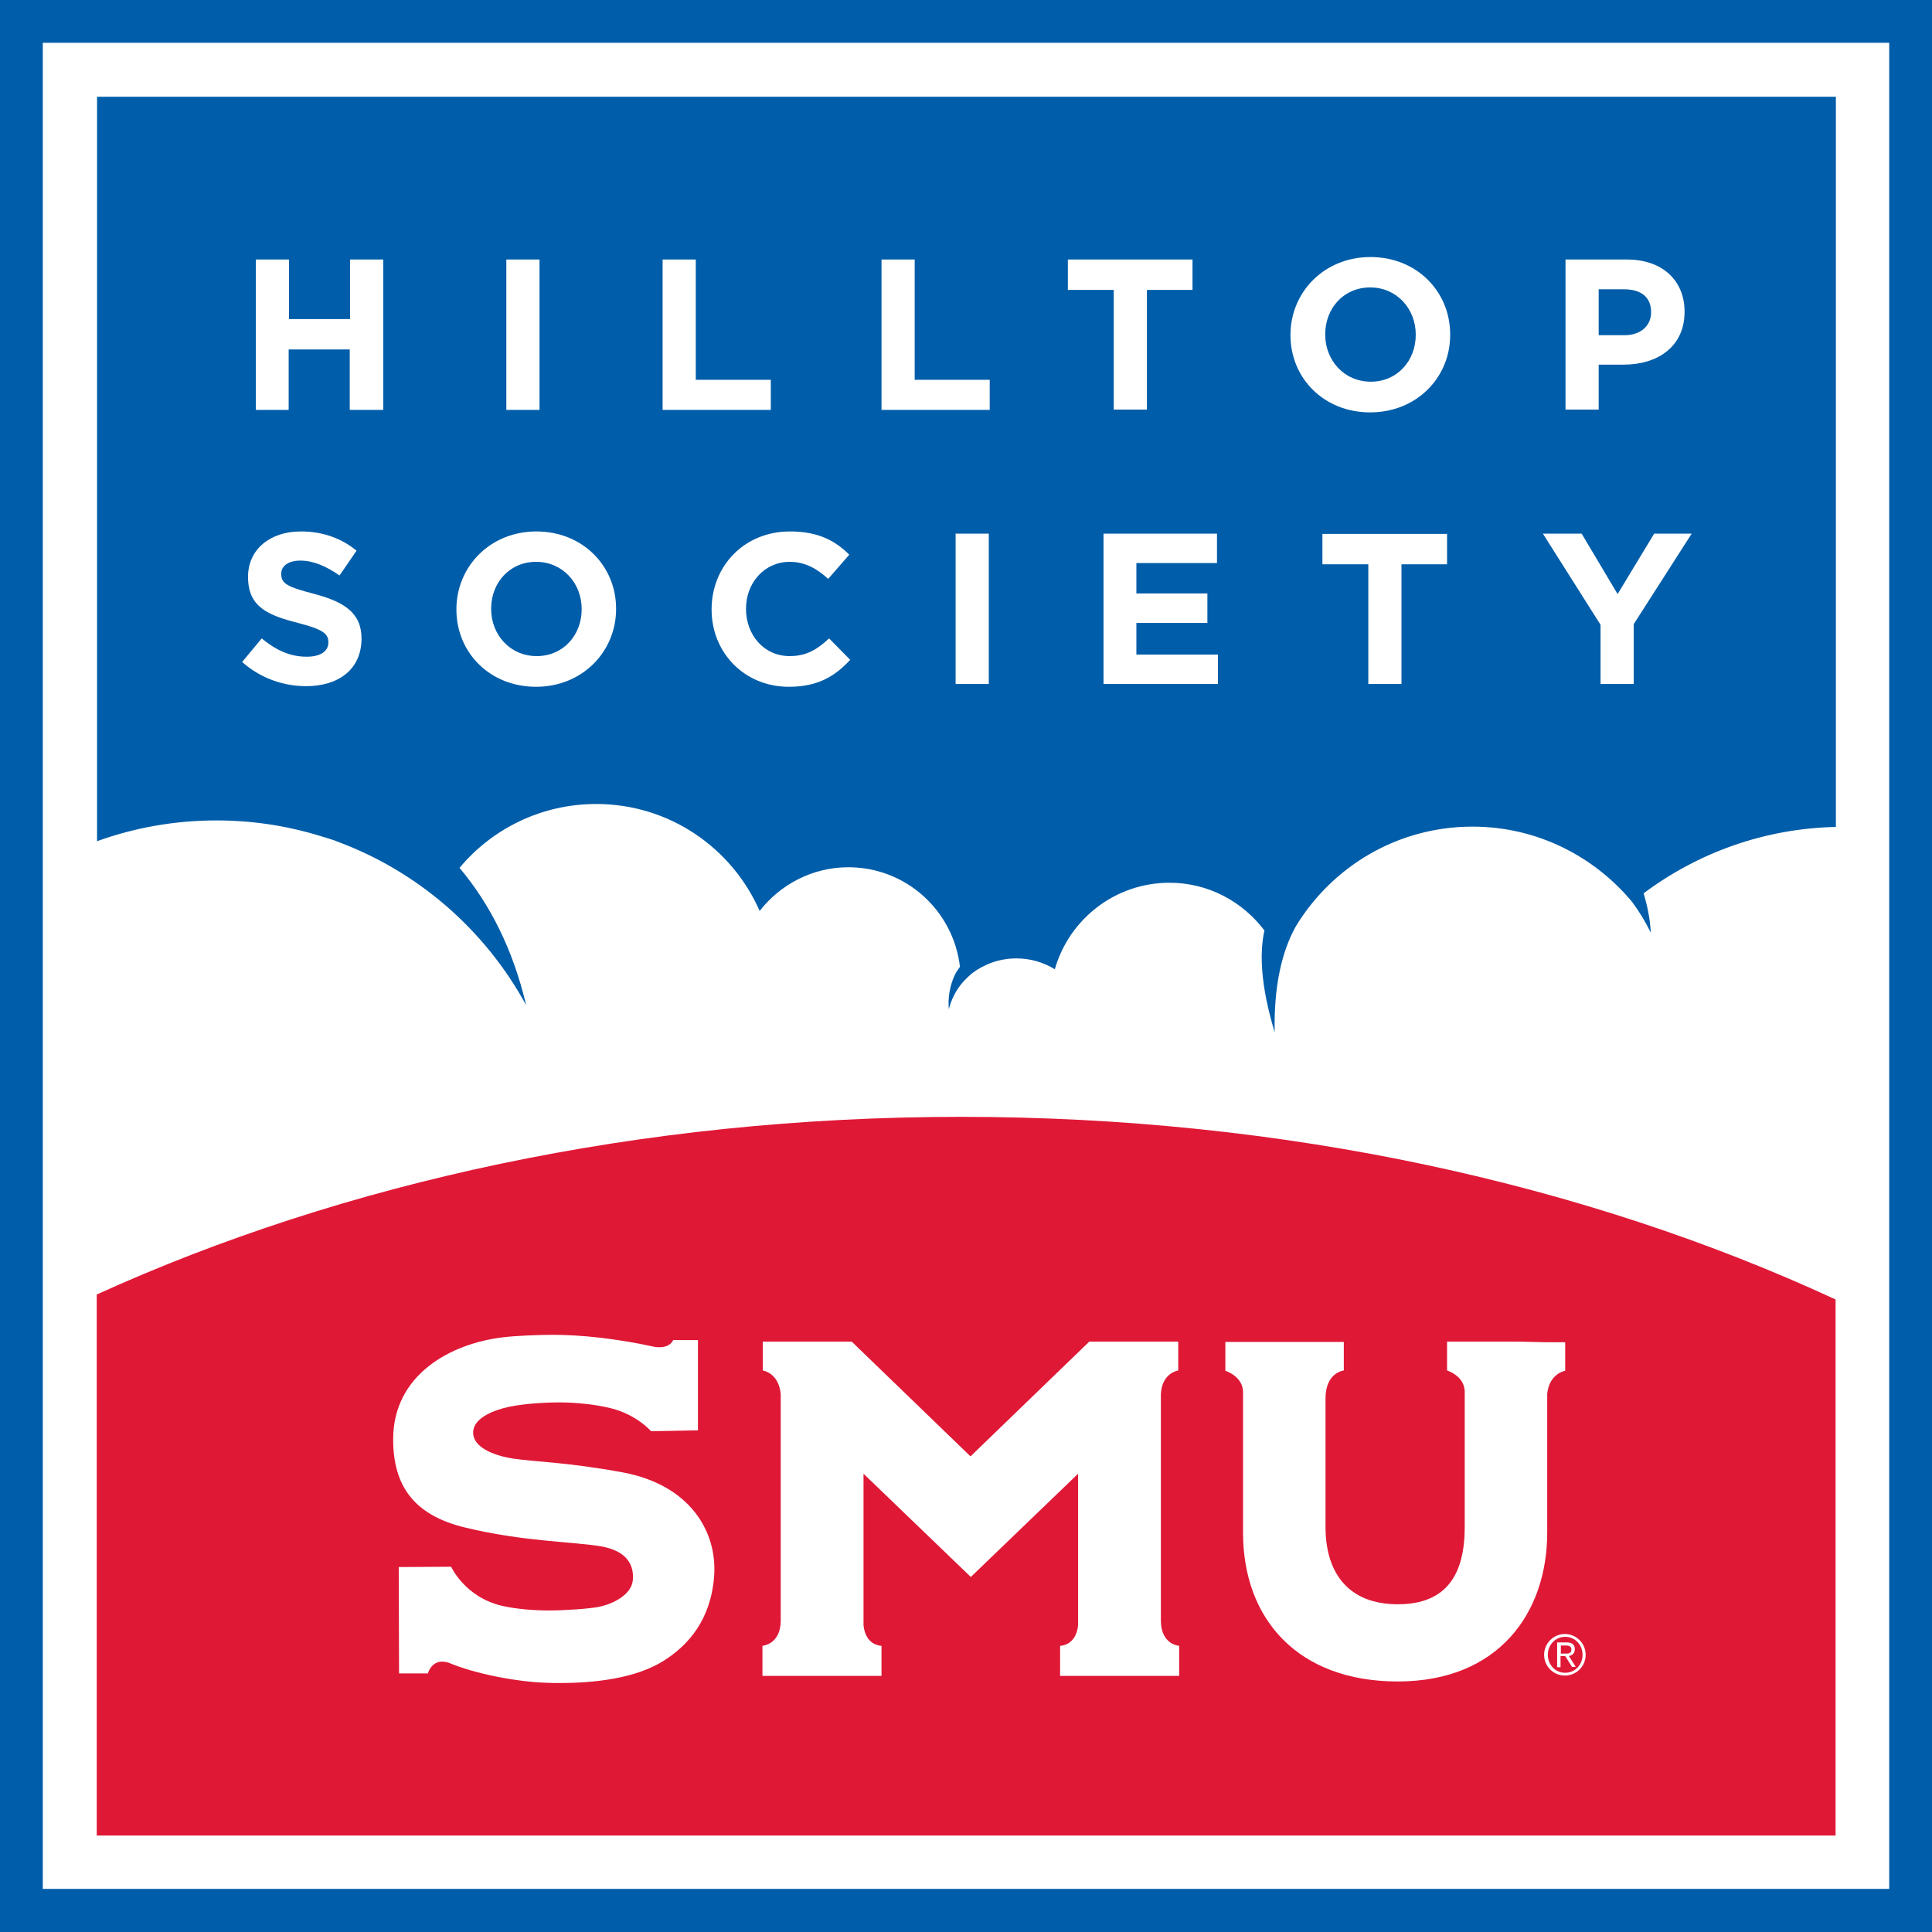 <?xml version="1.0" encoding="utf-8"?>
<!-- Generator: Adobe Illustrator 28.0.0, SVG Export Plug-In . SVG Version: 6.00 Build 0)  -->
<svg version="1.1" id="Layer_1" xmlns="http://www.w3.org/2000/svg" xmlns:xlink="http://www.w3.org/1999/xlink" x="0px" y="0px"
	 viewBox="0 0 62.31 62.31" style="enable-background:new 0 0 62.31 62.31;" xml:space="preserve">
<style type="text/css">
	.st0{fill:#FFFFFF;}
	.st1{fill:#005DA9;}
	.st2{fill:#DF1836;}
</style>
<g>
	<g>
		<rect class="st0" width="62.31" height="62.31"/>
	</g>
	<path class="st1" d="M6.98,26.46c1.15,0,2.26,0.17,3.31,0.49c0.17,0.05,0.34,0.1,0.51,0.16c0.01,0,0.01,0,0.02,0.01
		c2.64,0.96,4.82,2.86,6.15,5.3c-0.43-1.82-1.18-3.28-2.15-4.43c1.05-1.26,2.64-2.06,4.41-2.06c2.36,0,4.38,1.42,5.27,3.45
		c0.66-0.85,1.7-1.41,2.86-1.41c1.86,0,3.39,1.4,3.6,3.21c-0.05,0.08-0.11,0.15-0.15,0.23c-0.18,0.37-0.24,0.76-0.21,1.14
		c0.04-0.15,0.09-0.29,0.16-0.43c0.12-0.25,0.29-0.46,0.49-0.64c0.03-0.03,0.06-0.05,0.09-0.08c0,0,0.01-0.01,0.01-0.01
		c0.4-0.3,0.89-0.48,1.43-0.48c0.46,0,0.88,0.13,1.24,0.35c0.46-1.61,1.94-2.79,3.7-2.79c1.25,0,2.36,0.61,3.06,1.54
		c-0.17,0.77-0.11,1.82,0.33,3.28c-0.03-1.51,0.24-2.62,0.68-3.41c1.17-1.93,3.28-3.22,5.7-3.22c2.07,0,3.92,0.95,5.15,2.43l0,0
		c0.23,0.31,0.43,0.64,0.6,0.99c-0.02-0.44-0.11-0.86-0.23-1.27c1.74-1.3,3.88-2.09,6.2-2.14l0-23.55l-56.08,0l0,24.01
		C4.32,26.7,5.62,26.46,6.98,26.46z"/>
	<path class="st0" d="M11.28,13.22v-1.95H9.31v1.95H8.25V8.37h1.07v1.92h1.97V8.37h1.07v4.85H11.28z M16.33,13.22V8.37h1.07v4.85
		H16.33z M21.37,13.22V8.37h1.07v3.88h2.42v0.97H21.37z M28.43,13.22V8.37h1.07v3.88h2.42v0.97H28.43z M36.99,9.35v3.86h-1.07V9.35
		h-1.48V8.37h4.02v0.98H36.99z M44.19,13.3c-1.5,0-2.57-1.11-2.57-2.49v-0.01c0-1.38,1.09-2.51,2.58-2.51c1.5,0,2.57,1.12,2.57,2.49
		v0.01C46.78,12.17,45.69,13.3,44.19,13.3z M45.66,10.79c0-0.83-0.61-1.52-1.47-1.52c-0.86,0-1.45,0.68-1.45,1.51v0.01
		c0,0.83,0.61,1.52,1.47,1.52c0.86,0,1.45-0.68,1.45-1.51V10.79z M52.37,11.76h-0.81v1.45h-1.07V8.37h1.98
		c1.16,0,1.86,0.69,1.86,1.68v0.01C54.33,11.18,53.46,11.76,52.37,11.76z M53.25,10.06c0-0.48-0.33-0.73-0.87-0.73h-0.82v1.48h0.84
		c0.53,0,0.85-0.32,0.85-0.73V10.06z M9.87,22.13c-0.73,0-1.48-0.26-2.06-0.78l0.63-0.76c0.44,0.36,0.89,0.59,1.45,0.59
		c0.44,0,0.7-0.17,0.7-0.46v-0.01c0-0.27-0.17-0.41-0.98-0.62c-0.98-0.25-1.61-0.52-1.61-1.48v-0.01c0-0.88,0.71-1.46,1.7-1.46
		c0.71,0,1.31,0.22,1.8,0.62l-0.55,0.8c-0.43-0.3-0.85-0.48-1.26-0.48s-0.62,0.19-0.62,0.42v0.01c0,0.32,0.21,0.42,1.05,0.64
		c0.98,0.26,1.54,0.61,1.54,1.45v0.01C11.65,21.59,10.92,22.13,9.87,22.13z M17.29,22.15c-1.5,0-2.57-1.11-2.57-2.49v-0.01
		c0-1.38,1.09-2.51,2.58-2.51c1.5,0,2.57,1.12,2.57,2.49v0.01C19.87,21.02,18.78,22.15,17.29,22.15z M18.76,19.64
		c0-0.83-0.61-1.52-1.47-1.52c-0.86,0-1.45,0.68-1.45,1.51v0.01c0,0.83,0.61,1.52,1.47,1.52c0.86,0,1.45-0.68,1.45-1.51V19.64z
		 M25.44,22.15c-1.43,0-2.49-1.1-2.49-2.49v-0.01c0-1.38,1.04-2.51,2.53-2.51c0.91,0,1.46,0.3,1.91,0.75l-0.68,0.78
		c-0.37-0.34-0.76-0.55-1.24-0.55c-0.82,0-1.41,0.68-1.41,1.51v0.01c0,0.83,0.57,1.52,1.41,1.52c0.55,0,0.89-0.22,1.27-0.57
		l0.68,0.69C26.93,21.81,26.38,22.15,25.44,22.15z M30.82,22.06v-4.85h1.07v4.85H30.82z M35.59,22.06v-4.85h3.66v0.95h-2.6v0.98
		h2.29v0.95h-2.29v1.02h2.63v0.95H35.59z M45.2,18.2v3.86h-1.07V18.2h-1.48v-0.98h4.02v0.98H45.2z M52.69,20.13v1.93h-1.07v-1.91
		l-1.86-2.94h1.25l1.16,1.95l1.18-1.95h1.21L52.69,20.13z"/>
	<path class="st1" d="M60.93,1.38v59.54H1.38V1.38H60.93 M62.31,0H0v62.31h62.31V0L62.31,0z"/>
	<path class="st2" d="M3.12,41.75V59.2H59.2V41.91c-8.01-3.71-17.73-5.89-28.21-5.89C20.65,36.02,11.06,38.14,3.12,41.75z"/>
	<path class="st0" d="M51.14,53.37c0,0.37-0.3,0.67-0.67,0.67c-0.37,0-0.67-0.3-0.67-0.67c0-0.37,0.3-0.67,0.67-0.67
		C50.84,52.7,51.14,53,51.14,53.37z M51.04,53.37c0-0.32-0.24-0.58-0.56-0.58c-0.32,0-0.56,0.26-0.56,0.58
		c0,0.32,0.24,0.58,0.56,0.58C50.79,53.95,51.04,53.7,51.04,53.37z M50.33,53.77h-0.11v-0.8h0.31c0.18,0,0.26,0.08,0.26,0.22
		c0,0.14-0.09,0.2-0.19,0.22l0.22,0.35H50.7l-0.22-0.35h-0.15V53.77z M50.46,53.33c0.1,0,0.22,0.01,0.22-0.13
		c0-0.11-0.09-0.13-0.17-0.13h-0.17v0.26H50.46z"/>
	<path class="st0" d="M48.98,43.27h-1.74h-0.57v0.93c0,0,0.56,0.17,0.57,0.68v4.36c0,1.52-0.57,2.5-2.16,2.5
		c-1.54,0-2.33-0.95-2.33-2.5V45.1l0,0c0-0.84,0.59-0.9,0.59-0.9v-0.92h-0.59h-0.92l0,0h-1.74h-0.57v0.93c0,0,0.56,0.17,0.57,0.68
		l0,0v4.54c0,2.79,1.77,4.8,4.99,4.8c3.26,0,4.82-2.22,4.82-4.8v-4.48c0.07-0.66,0.58-0.74,0.58-0.74v-0.92H49.9L48.98,43.27
		L48.98,43.27"/>
	<path class="st0" d="M38,43.27h-0.58h-1.73h-0.56l-3.83,3.7l-3.83-3.7h-0.56h-1.73h-0.58v0.93c0,0,0.52,0.07,0.58,0.77v7.29
		c0,0.78-0.59,0.82-0.59,0.82v0.97h2.32l0,0h1.52v-0.97c0,0,0,0,0,0c-0.01,0-0.51,0-0.58-0.66v-4.89l3.46,3.33l3.46-3.33v4.89
		c-0.07,0.66-0.57,0.66-0.58,0.66c0,0,0,0,0,0v0.97h1.52l0,0h2.32v-0.97c0,0-0.59-0.03-0.59-0.82v-7.29C37.47,44.27,38,44.2,38,44.2
		V43.27"/>
	<path class="st0" d="M17.84,43.05c-0.47,0-1.22,0.03-1.62,0.08c-1.68,0.2-3.54,1.2-3.54,3.29c0,1.49,0.66,2.44,2.3,2.84
		c1.87,0.46,3.51,0.46,4.39,0.61c0.88,0.15,1.08,0.63,1.04,1.09c-0.04,0.46-0.61,0.76-1.08,0.86c-0.28,0.06-1.07,0.12-1.62,0.12
		c-0.45,0-1.05-0.04-1.52-0.15c-1.2-0.28-1.64-1.26-1.64-1.26l-1.69,0.01l0.01,3.43h0.93c0,0,0.1-0.38,0.46-0.38
		c0.06,0,0.13,0.01,0.2,0.03c0.86,0.37,2.23,0.62,3.11,0.65c0.17,0.01,0.33,0.01,0.49,0.01c1.16,0,2.43-0.16,3.3-0.69
		c0.85-0.52,1.56-1.36,1.67-2.73c0.12-1.48-0.8-2.97-2.93-3.37c-1.84-0.34-2.85-0.34-3.56-0.45c-0.7-0.11-1.26-0.39-1.28-0.81
		c-0.02-0.4,0.43-0.66,0.96-0.81c0.49-0.14,1.31-0.19,1.81-0.19c0.56,0,1.21,0.07,1.68,0.19c0.83,0.21,1.28,0.73,1.29,0.74
		c0.06,0,1.51-0.03,1.51-0.03v-2.91h-0.8c0,0-0.08,0.23-0.44,0.23c-0.05,0-0.09,0-0.15-0.01C19.89,43.17,18.74,43.05,17.84,43.05"/>
</g>
</svg>
